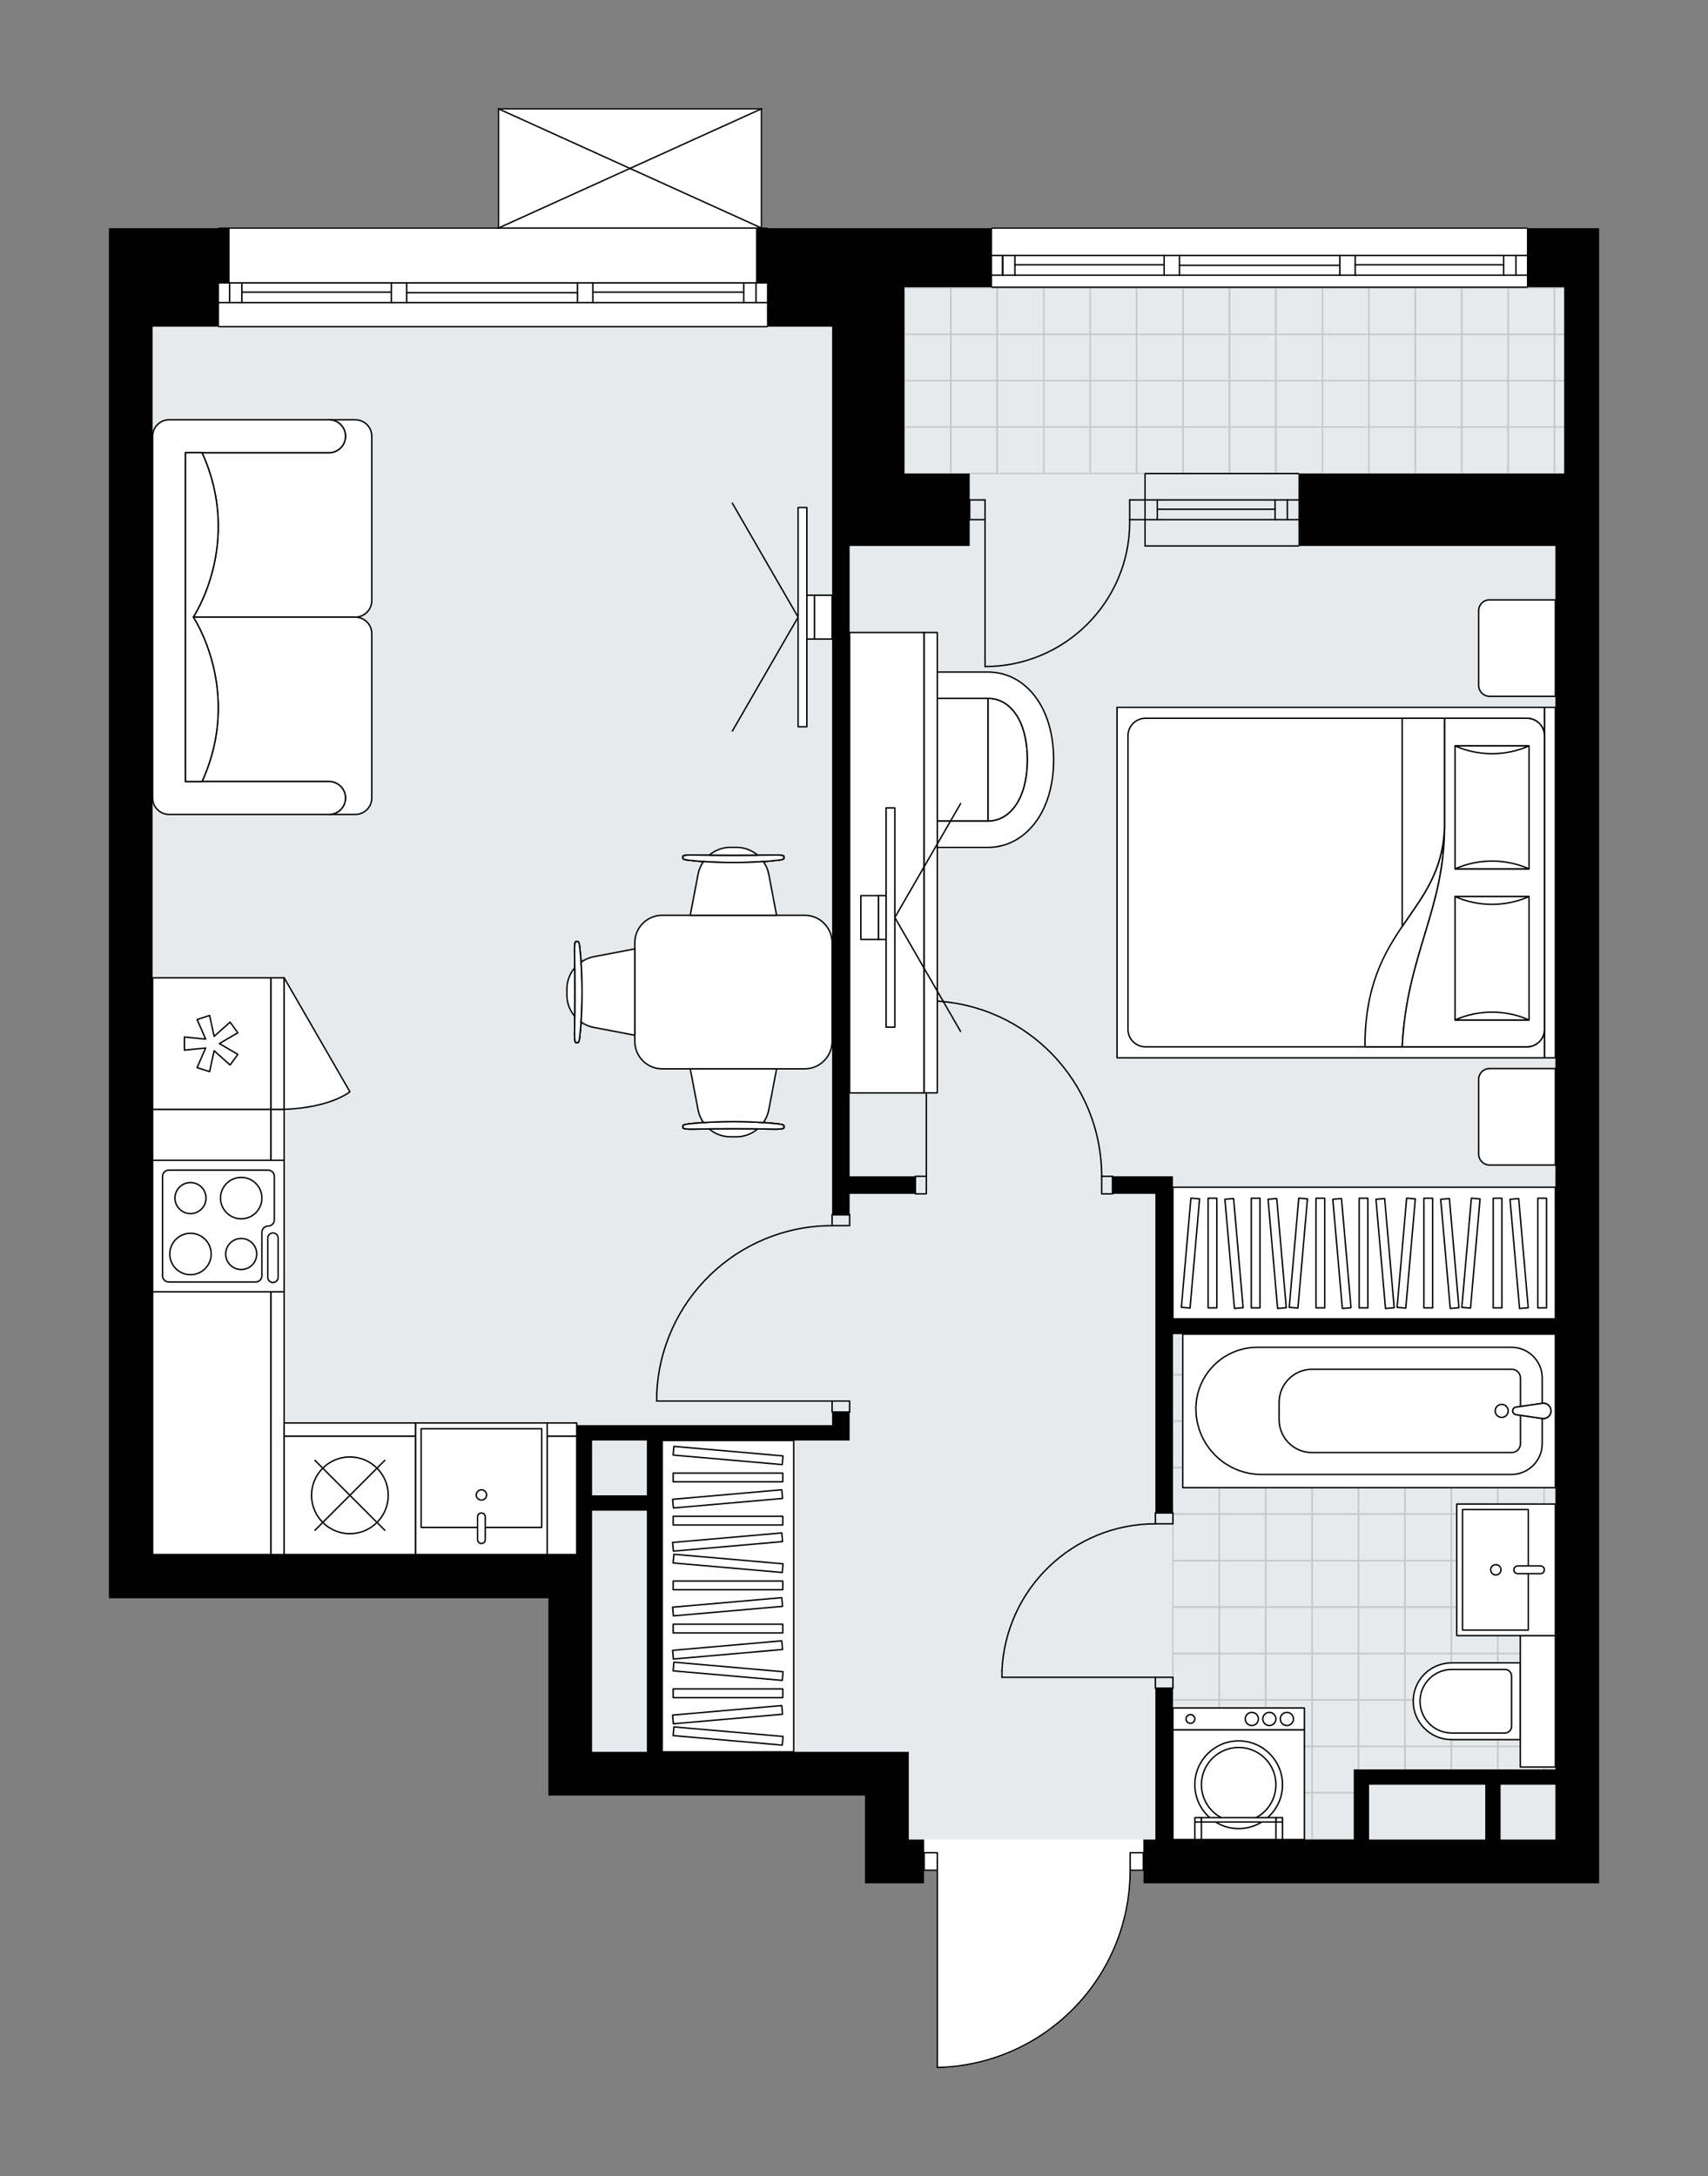 <svg xmlns="http://www.w3.org/2000/svg" height="2000px" id="Layer_1" style="enable-background:new 0 0 1570.11 2000;" version="1.1" viewBox="0 0 1570.11 2000" width="1570.11px" x="0px" y="0px" xml:space="preserve">
<rect x="0" y="0" width="1570.11" height="2000" fill="#808080" stroke="none"/>
<style type="text/css">
	.st0{fill:#FFFFFF;}
	.st1{fill:#E7EAEC;}
	.st2{fill:none;stroke:#C8C8C8;stroke-width:1.3;stroke-linecap:round;stroke-linejoin:round;stroke-miterlimit:10;}
	.st3{fill:none;stroke:#000000;stroke-width:1.3;stroke-linecap:round;stroke-linejoin:round;stroke-miterlimit:10;}
	.st4{fill:#FFFFFF;stroke:#000000;stroke-width:1.3;stroke-linecap:round;stroke-linejoin:round;stroke-miterlimit:10;}
	.st5{fill:none;stroke:#000000;stroke-width:1.3;stroke-linecap:round;stroke-linejoin:round;}
	.st6{fill:none;stroke:#000000;stroke-width:1.3;stroke-linecap:round;stroke-linejoin:round;stroke-dasharray:10.076,10.076;}
	.st7{font-family: 'Arial-BoldMT','Arial'; font-weight:bold;}
	.st8{font-size:105.605px;}
	.st9{font-size:89.358px;}
	.st10{font-family: 'ArialMT','Arial';}
	.st11{font-size:40px;}
</style>
<path class="st0" d="M1470.11,209.57v54.4v171.26v66.49  V1730.8h-40.3h-378.8v-11.44h0h-11.45c-0.17,47.61-18.57,92.54-51.87,126.6c-33.46,34.21-78.23,53.63-126.06,54.7c0,0-0.01,0-0.01,0  c-0.09,0-0.17-0.02-0.25-0.05c-0.03-0.01-0.06-0.04-0.09-0.06c-0.04-0.02-0.08-0.04-0.11-0.08c-0.03-0.03-0.05-0.07-0.07-0.11  c-0.02-0.03-0.05-0.06-0.06-0.1c-0.02-0.04-0.02-0.1-0.03-0.15c-0.01-0.03-0.02-0.06-0.02-0.1c0,0,0,0,0-0.01c0,0,0-0.01,0-0.01  v-180.64h-11.44v11.44h-54.4v-40.3v-40.3H544.28h-40.3v-181.34H140.3H100V300.24v-90.67h100.67c0,0,0,0,0,0  c0-0.36,0.29-0.65,0.65-0.65h256.25V100c0,0,0-0.01,0-0.01c0-0.04,0.01-0.07,0.02-0.11c0.01-0.05,0.01-0.1,0.03-0.15c0,0,0,0,0-0.01  c0.01-0.02,0.03-0.04,0.04-0.06c0.03-0.05,0.06-0.1,0.1-0.14c0.03-0.03,0.07-0.04,0.1-0.07c0.04-0.02,0.07-0.05,0.11-0.07  c0.05-0.02,0.1-0.02,0.16-0.03c0.03,0,0.05-0.02,0.08-0.02h0.02c0,0,0,0,0,0h241.75c0,0,0,0,0,0H700c0.03,0,0.05,0.01,0.08,0.02  c0.05,0.01,0.11,0.01,0.16,0.03c0.04,0.02,0.07,0.04,0.11,0.07c0.03,0.02,0.07,0.04,0.1,0.07c0.04,0.04,0.07,0.09,0.1,0.14  c0.01,0.02,0.03,0.04,0.04,0.06c0,0,0,0,0,0.01c0.02,0.04,0.02,0.1,0.03,0.15c0.01,0.04,0.02,0.07,0.02,0.11c0,0,0,0.01,0,0.01  v108.92h4.39c0.36,0,0.65,0.29,0.65,0.65c0,0,0,0,0,0H831.4h79.94c0,0,0,0,0,0c0-0.36,0.29-0.65,0.65-0.65h491.63  c0.36,0,0.65,0.29,0.65,0.65c0,0,0,0,0,0H1470.11z" id="background" />
<g id="floor">
	<polygon class="st1" points="1429.81,435.1 1429.81,944.72 1429.81,1427.45 1429.81,1690.36 835.43,1690.36 835.43,1609.77    544.28,1609.77 544.28,1427.45 140.3,1427.45 140.3,300.1 831.4,300.1 831.4,263.83 1437.87,263.83 1437.87,435.1  " />
	<g>
		
			<rect class="st2" height="26.74" transform="matrix(-4.399314e-05 1 -1 -4.399314e-05 3016.359 150.813)" width="42.65" x="1411.45" y="1570.15" />
		
			<rect class="st2" height="26.74" transform="matrix(-4.419466e-05 1 -1 -4.419466e-05 3052.746 187.205)" width="30.13" x="1417.71" y="1606.54" />
		
			<rect class="st2" height="42.65" transform="matrix(-4.428180e-05 1 -1 -4.428180e-05 2853.709 313.442)" width="42.65" x="1248.82" y="1562.19" />
		
			<rect class="st2" height="42.65" transform="matrix(-4.469470e-05 1 -1 -4.469470e-05 2890.099 349.837)" width="30.13" x="1255.07" y="1598.58" />
		
			<rect class="st2" height="42.65" transform="matrix(-4.428180e-05 1 -1 -4.428180e-05 2896.361 270.796)" width="42.65" x="1291.46" y="1562.19" />
		
			<rect class="st2" height="42.65" transform="matrix(-4.469469e-05 1 -1 -4.469469e-05 2932.751 307.191)" width="30.13" x="1297.72" y="1598.58" />
		
			<rect class="st2" height="42.65" transform="matrix(-4.428179e-05 1 -1 -4.428179e-05 2939.012 228.15)" width="42.65" x="1334.11" y="1562.19" />
		
			<rect class="st2" height="42.65" transform="matrix(-4.469470e-05 1 -1 -4.469470e-05 2975.402 264.545)" width="30.13" x="1340.37" y="1598.58" />
		
			<rect class="st2" height="42.65" transform="matrix(-4.428180e-05 1 -1 -4.428180e-05 2981.664 185.504)" width="42.65" x="1376.76" y="1562.19" />
		
			<rect class="st2" height="42.65" transform="matrix(-4.460327e-05 1 -1 -4.460327e-05 3018.052 221.896)" width="30.13" x="1383.02" y="1598.58" />
		
			<rect class="st2" height="42.65" transform="matrix(-4.428179e-05 1 -1 -4.428179e-05 2683.102 484.028)" width="42.65" x="1078.22" y="1562.18" />
		
			<rect class="st2" height="42.65" transform="matrix(-4.428180e-05 1 -1 -4.428180e-05 2725.749 526.68)" width="42.65" x="1078.22" y="1604.83" />
		
			<rect class="st2" height="42.65" transform="matrix(-4.428179e-05 1 -1 -4.428179e-05 2725.754 441.382)" width="42.65" x="1120.87" y="1562.18" />
		
			<rect class="st2" height="42.65" transform="matrix(-4.428179e-05 1 -1 -4.428179e-05 2768.4 484.034)" width="42.65" x="1120.87" y="1604.83" />
		
			<rect class="st2" height="42.65" transform="matrix(-4.428179e-05 1 -1 -4.428179e-05 2768.406 398.736)" width="42.65" x="1163.52" y="1562.19" />
		
			<rect class="st2" height="42.65" transform="matrix(-4.428180e-05 1 -1 -4.428180e-05 2811.052 441.388)" width="42.65" x="1163.52" y="1604.83" />
		
			<rect class="st2" height="42.65" transform="matrix(4.428180e-05 -1 1 4.428180e-05 -569.441 2768.406)" width="42.92" x="1078.09" y="1647.61" />
		
			<rect class="st2" height="42.65" transform="matrix(4.428180e-05 -1 1 4.428180e-05 -526.796 2811.056)" width="42.92" x="1120.73" y="1647.61" />
		
			<rect class="st2" height="42.65" transform="matrix(4.428179e-05 -1 1 4.428179e-05 -484.152 2853.706)" width="42.92" x="1163.38" y="1647.62" />
		
			<rect class="st2" height="42.65" transform="matrix(-4.428179e-05 1 -1 -4.428179e-05 2811.058 356.089)" width="42.65" x="1206.17" y="1562.19" />
		
			<rect class="st2" height="42.65" transform="matrix(-4.428180e-05 1 -1 -4.428180e-05 2853.704 398.741)" width="42.65" x="1206.17" y="1604.84" />
		
			<rect class="st2" height="42.65" transform="matrix(4.428180e-05 -1 1 4.428180e-05 -441.507 2896.356)" width="42.92" x="1206.03" y="1647.62" />
		
			<rect class="st2" height="26.74" transform="matrix(-4.399314e-05 1 -1 -4.399314e-05 2760.214 -105.364)" width="42.65" x="1411.46" y="1314" />
		
			<rect class="st2" height="26.74" transform="matrix(-4.399314e-05 1 -1 -4.399314e-05 2802.861 -62.712)" width="42.65" x="1411.46" y="1356.64" />
		
			<rect class="st2" height="42.65" transform="matrix(-4.428180e-05 1 -1 -4.428180e-05 2597.564 57.265)" width="42.65" x="1248.83" y="1306.03" />
		
			<rect class="st2" height="42.65" transform="matrix(-4.428180e-05 1 -1 -4.428180e-05 2640.21 99.917)" width="42.65" x="1248.83" y="1348.68" />
		
			<rect class="st2" height="42.65" transform="matrix(-4.428180e-05 1 -1 -4.428180e-05 2640.216 14.619)" width="42.65" x="1291.47" y="1306.03" />
		
			<rect class="st2" height="42.65" transform="matrix(-4.428180e-05 1 -1 -4.428180e-05 2682.862 57.27)" width="42.65" x="1291.47" y="1348.68" />
		
			<rect class="st2" height="42.65" transform="matrix(-4.428179e-05 1 -1 -4.428179e-05 2682.868 -28.027)" width="42.65" x="1334.12" y="1306.04" />
		
			<rect class="st2" height="42.65" transform="matrix(-4.428180e-05 1 -1 -4.428180e-05 2725.514 14.624)" width="42.65" x="1334.12" y="1348.68" />
		
			<rect class="st2" height="42.65" transform="matrix(-4.428180e-05 1 -1 -4.428180e-05 2725.52 -70.674)" width="42.65" x="1376.77" y="1306.04" />
		
			<rect class="st2" height="42.65" transform="matrix(-4.428180e-05 1 -1 -4.428180e-05 2768.166 -28.022)" width="42.65" x="1376.77" y="1348.69" />
		
			<rect class="st2" height="26.74" transform="matrix(-4.399314e-05 1 -1 -4.399314e-05 2888.42 22.859)" width="42.65" x="1411.46" y="1442.21" />
		
			<rect class="st2" height="26.74" transform="matrix(-4.399314e-05 1 -1 -4.399314e-05 2931.067 65.51)" width="42.65" x="1411.46" y="1484.86" />
		
			<rect class="st2" height="26.74" transform="matrix(-4.399314e-05 1 -1 -4.399314e-05 2973.713 108.162)" width="42.65" x="1411.45" y="1527.5" />
		
			<rect class="st2" height="26.74" transform="matrix(4.399314e-05 -1 1 4.399314e-05 19.926 2845.515)" width="42.92" x="1411.33" y="1399.43" />
		
			<rect class="st2" height="42.65" transform="matrix(-4.428180e-05 1 -1 -4.428180e-05 2725.77 185.488)" width="42.65" x="1248.82" y="1434.24" />
		
			<rect class="st2" height="42.65" transform="matrix(-4.428179e-05 1 -1 -4.428179e-05 2768.416 228.14)" width="42.65" x="1248.82" y="1476.89" />
		
			<rect class="st2" height="42.65" transform="matrix(-4.428180e-05 1 -1 -4.428180e-05 2811.063 270.792)" width="42.65" x="1248.82" y="1519.54" />
		
			<rect class="st2" height="42.65" transform="matrix(-4.428180e-05 1 -1 -4.428180e-05 2768.422 142.842)" width="42.65" x="1291.47" y="1434.25" />
		
			<rect class="st2" height="42.65" transform="matrix(-4.428180e-05 1 -1 -4.428180e-05 2811.068 185.494)" width="42.65" x="1291.47" y="1476.89" />
		
			<rect class="st2" height="42.65" transform="matrix(-4.428180e-05 1 -1 -4.428180e-05 2853.715 228.145)" width="42.65" x="1291.47" y="1519.54" />
		
			<rect class="st2" height="42.65" transform="matrix(-4.428180e-05 1 -1 -4.428180e-05 2811.074 100.195)" width="42.65" x="1334.12" y="1434.25" />
		
			<rect class="st2" height="42.65" transform="matrix(-4.428180e-05 1 -1 -4.428180e-05 2853.72 142.847)" width="42.65" x="1334.12" y="1476.9" />
		
			<rect class="st2" height="42.65" transform="matrix(-4.428180e-05 1 -1 -4.428180e-05 2896.367 185.499)" width="42.65" x="1334.11" y="1519.54" />
		
			<rect class="st2" height="42.65" transform="matrix(-4.428180e-05 1 -1 -4.428180e-05 2853.726 57.549)" width="42.65" x="1376.77" y="1434.25" />
		
			<rect class="st2" height="42.65" transform="matrix(-4.428180e-05 1 -1 -4.428180e-05 2896.372 100.201)" width="42.65" x="1376.76" y="1476.9" />
		
			<rect class="st2" height="42.65" transform="matrix(-4.428179e-05 1 -1 -4.428179e-05 2939.018 142.853)" width="42.65" x="1376.76" y="1519.55" />
		
			<rect class="st2" height="42.65" transform="matrix(4.428180e-05 -1 1 4.428180e-05 -142.696 2682.872)" width="42.92" x="1248.69" y="1391.46" />
		
			<rect class="st2" height="42.65" transform="matrix(4.428179e-05 -1 1 4.428179e-05 -100.052 2725.521)" width="42.92" x="1291.34" y="1391.46" />
		
			<rect class="st2" height="42.65" transform="matrix(4.428179e-05 -1 1 4.428179e-05 -57.407 2768.172)" width="42.92" x="1333.99" y="1391.47" />
		
			<rect class="st2" height="42.65" transform="matrix(4.428179e-05 -1 1 4.428179e-05 -14.763 2810.822)" width="42.92" x="1376.63" y="1391.47" />
		
			<rect class="st2" height="42.65" transform="matrix(-4.428179e-05 1 -1 -4.428179e-05 2426.958 227.851)" width="42.65" x="1078.23" y="1306.03" />
		
			<rect class="st2" height="42.65" transform="matrix(-4.428180e-05 1 -1 -4.428180e-05 2469.604 270.503)" width="42.65" x="1078.23" y="1348.67" />
		
			<rect class="st2" height="42.65" transform="matrix(-4.428179e-05 1 -1 -4.428179e-05 2469.61 185.205)" width="42.65" x="1120.88" y="1306.03" />
		
			<rect class="st2" height="42.65" transform="matrix(-4.428180e-05 1 -1 -4.428180e-05 2512.256 227.857)" width="42.65" x="1120.88" y="1348.68" />
		
			<rect class="st2" height="42.65" transform="matrix(-4.428180e-05 1 -1 -4.428180e-05 2512.262 142.559)" width="42.65" x="1163.53" y="1306.03" />
		
			<rect class="st2" height="42.65" transform="matrix(-4.428179e-05 1 -1 -4.428179e-05 2554.908 185.21)" width="42.65" x="1163.53" y="1348.68" />
		
			<rect class="st2" height="42.65" transform="matrix(-4.428179e-05 1 -1 -4.428179e-05 2555.164 356.074)" width="42.65" x="1078.23" y="1434.24" />
		
			<rect class="st2" height="42.65" transform="matrix(-4.428180e-05 1 -1 -4.428180e-05 2597.81 398.726)" width="42.65" x="1078.23" y="1476.89" />
		
			<rect class="st2" height="42.65" transform="matrix(-4.428179e-05 1 -1 -4.428179e-05 2640.456 441.378)" width="42.65" x="1078.22" y="1519.53" />
		
			<rect class="st2" height="42.65" transform="matrix(-4.428180e-05 1 -1 -4.428180e-05 2597.816 313.428)" width="42.65" x="1120.88" y="1434.24" />
		
			<rect class="st2" height="42.65" transform="matrix(-4.428180e-05 1 -1 -4.428180e-05 2640.462 356.08)" width="42.65" x="1120.87" y="1476.89" />
		
			<rect class="st2" height="42.65" transform="matrix(-4.428180e-05 1 -1 -4.428180e-05 2683.108 398.732)" width="42.65" x="1120.87" y="1519.54" />
		
			<rect class="st2" height="42.65" transform="matrix(-4.428179e-05 1 -1 -4.428179e-05 2640.468 270.782)" width="42.65" x="1163.52" y="1434.24" />
		
			<rect class="st2" height="42.65" transform="matrix(-4.428180e-05 1 -1 -4.428180e-05 2683.114 313.433)" width="42.65" x="1163.52" y="1476.89" />
		
			<rect class="st2" height="42.65" transform="matrix(-4.428180e-05 1 -1 -4.428180e-05 2725.76 356.085)" width="42.65" x="1163.52" y="1519.54" />
		
			<rect class="st2" height="42.65" transform="matrix(4.428179e-05 -1 1 4.428179e-05 -313.275 2512.273)" width="42.92" x="1078.1" y="1391.46" />
		
			<rect class="st2" height="42.65" transform="matrix(4.428179e-05 -1 1 4.428179e-05 -270.63 2554.923)" width="42.92" x="1120.74" y="1391.46" />
		
			<rect class="st2" height="42.65" transform="matrix(4.428180e-05 -1 1 4.428180e-05 -227.986 2597.573)" width="42.92" x="1163.39" y="1391.46" />
		
			<rect class="st2" height="42.65" transform="matrix(-4.428179e-05 1 -1 -4.428179e-05 2554.913 99.912)" width="42.65" x="1206.18" y="1306.03" />
		
			<rect class="st2" height="42.65" transform="matrix(-4.428180e-05 1 -1 -4.428180e-05 2597.56 142.564)" width="42.65" x="1206.18" y="1348.68" />
		
			<rect class="st2" height="42.65" transform="matrix(-4.428179e-05 1 -1 -4.428179e-05 2683.119 228.135)" width="42.65" x="1206.17" y="1434.24" />
		
			<rect class="st2" height="42.65" transform="matrix(-4.428180e-05 1 -1 -4.428180e-05 2725.766 270.787)" width="42.65" x="1206.17" y="1476.89" />
		
			<rect class="st2" height="42.65" transform="matrix(-4.428180e-05 1 -1 -4.428180e-05 2768.412 313.439)" width="42.65" x="1206.17" y="1519.54" />
		
			<rect class="st2" height="42.65" transform="matrix(4.428180e-05 -1 1 4.428180e-05 -185.341 2640.223)" width="42.92" x="1206.04" y="1391.46" />
		
			<rect class="st2" height="26.74" transform="matrix(-4.399314e-05 1 -1 -4.399314e-05 2674.922 -190.667)" width="42.65" x="1411.47" y="1228.7" />
		
			<rect class="st2" height="26.74" transform="matrix(-4.399314e-05 1 -1 -4.399314e-05 2717.568 -148.015)" width="42.65" x="1411.46" y="1271.35" />
		
			<rect class="st2" height="42.65" transform="matrix(-4.428179e-05 1 -1 -4.428179e-05 2512.272 -28.038)" width="42.65" x="1248.83" y="1220.74" />
		
			<rect class="st2" height="42.65" transform="matrix(-4.428180e-05 1 -1 -4.428180e-05 2554.918 14.614)" width="42.65" x="1248.83" y="1263.39" />
		
			<rect class="st2" height="42.65" transform="matrix(-4.428180e-05 1 -1 -4.428180e-05 2554.924 -70.684)" width="42.65" x="1291.48" y="1220.74" />
		
			<rect class="st2" height="42.65" transform="matrix(-4.428180e-05 1 -1 -4.428180e-05 2597.57 -28.032)" width="42.65" x="1291.48" y="1263.39" />
		
			<rect class="st2" height="42.65" transform="matrix(-4.428180e-05 1 -1 -4.428180e-05 2597.576 -113.33)" width="42.65" x="1334.13" y="1220.74" />
		
			<rect class="st2" height="42.65" transform="matrix(-4.428180e-05 1 -1 -4.428180e-05 2640.222 -70.678)" width="42.65" x="1334.12" y="1263.39" />
		
			<rect class="st2" height="42.65" transform="matrix(-4.428180e-05 1 -1 -4.428180e-05 2640.227 -155.976)" width="42.65" x="1376.77" y="1220.74" />
		
			<rect class="st2" height="42.65" transform="matrix(-4.428180e-05 1 -1 -4.428180e-05 2682.874 -113.324)" width="42.65" x="1376.77" y="1263.39" />
		
			<rect class="st2" height="42.65" transform="matrix(-4.428180e-05 1 -1 -4.428180e-05 2341.666 142.548)" width="42.65" x="1078.24" y="1220.73" />
		
			<rect class="st2" height="42.65" transform="matrix(-4.428179e-05 1 -1 -4.428179e-05 2384.312 185.2)" width="42.65" x="1078.24" y="1263.38" />
		
			<rect class="st2" height="42.65" transform="matrix(-4.428180e-05 1 -1 -4.428180e-05 2384.317 99.902)" width="42.65" x="1120.89" y="1220.73" />
		
			<rect class="st2" height="42.65" transform="matrix(-4.428180e-05 1 -1 -4.428180e-05 2426.964 142.554)" width="42.65" x="1120.88" y="1263.38" />
		
			<rect class="st2" height="42.65" transform="matrix(-4.428180e-05 1 -1 -4.428180e-05 2426.969 57.256)" width="42.65" x="1163.53" y="1220.73" />
		
			<rect class="st2" height="42.65" transform="matrix(-4.428180e-05 1 -1 -4.428180e-05 2469.615 99.908)" width="42.65" x="1163.53" y="1263.38" />
		
			<rect class="st2" height="42.65" transform="matrix(-4.428180e-05 1 -1 -4.428180e-05 2469.621 14.61)" width="42.65" x="1206.18" y="1220.74" />
		
			<rect class="st2" height="42.65" transform="matrix(-4.428180e-05 1 -1 -4.428180e-05 2512.267 57.261)" width="42.65" x="1206.18" y="1263.38" />
	</g>
	<g>
		<rect class="st2" height="42.65" width="42.65" x="1343.71" y="392.49" />
		<rect class="st2" height="42.65" width="42.65" x="1386.36" y="392.49" />
		<rect class="st2" height="42.65" width="42.65" x="1343.71" y="349.84" />
		<rect class="st2" height="42.65" width="42.65" x="1386.36" y="349.85" />
		<rect class="st2" height="42.65" width="42.65" x="1343.71" y="307.2" />
		<rect class="st2" height="42.65" width="42.65" x="1386.36" y="307.2" />
		<rect class="st2" height="42.65" width="42.65" x="1343.71" y="264.55" />
		<rect class="st2" height="42.65" width="42.65" x="1386.36" y="264.55" />
		<rect class="st2" height="42.65" width="20.96" x="1429" y="392.49" />
		<rect class="st2" height="42.65" width="20.96" x="1429" y="349.85" />
		<rect class="st2" height="42.65" width="20.96" x="1429" y="307.2" />
		<rect class="st2" height="42.65" width="20.96" x="1429.01" y="264.55" />
		<rect class="st2" height="42.65" width="42.65" x="1087.55" y="392.48" />
		<rect class="st2" height="42.65" width="42.65" x="1130.2" y="392.48" />
		<rect class="st2" height="42.65" width="42.65" x="1087.56" y="349.83" />
		<rect class="st2" height="42.65" width="42.65" x="1130.2" y="349.84" />
		<rect class="st2" height="42.65" width="42.65" x="1087.56" y="307.19" />
		<rect class="st2" height="42.65" width="42.65" x="1130.21" y="307.19" />
		<rect class="st2" height="42.65" width="42.65" x="1215.77" y="392.49" />
		<rect class="st2" height="42.65" width="42.65" x="1258.41" y="392.49" />
		<rect class="st2" height="42.65" width="42.65" x="1301.06" y="392.49" />
		<rect class="st2" height="42.65" width="42.65" x="1215.77" y="349.84" />
		<rect class="st2" height="42.65" width="42.65" x="1258.42" y="349.84" />
		<rect class="st2" height="42.65" width="42.65" x="1301.06" y="349.84" />
		<rect class="st2" height="42.65" width="42.65" x="1215.77" y="307.19" />
		<rect class="st2" height="42.65" width="42.65" x="1258.42" y="307.19" />
		<rect class="st2" height="42.65" width="42.65" x="1301.07" y="307.2" />
		
			<rect class="st2" height="42.65" transform="matrix(-1 -4.505546e-05 4.505546e-05 -1 2388.597 827.673)" width="42.92" x="1172.85" y="392.49" />
		
			<rect class="st2" height="42.65" transform="matrix(-1 -4.505546e-05 4.505546e-05 -1 2388.603 742.377)" width="42.92" x="1172.85" y="349.84" />
		
			<rect class="st2" height="42.65" transform="matrix(-1 -4.505546e-05 4.505546e-05 -1 2388.609 657.081)" width="42.92" x="1172.85" y="307.19" />
		<rect class="st2" height="42.65" width="42.65" x="1087.56" y="264.54" />
		<rect class="st2" height="42.65" width="42.65" x="1130.21" y="264.54" />
		<rect class="st2" height="42.65" width="42.65" x="1215.77" y="264.54" />
		<rect class="st2" height="42.65" width="42.65" x="1258.42" y="264.55" />
		<rect class="st2" height="42.65" width="42.65" x="1301.07" y="264.55" />
		
			<rect class="st2" height="42.65" transform="matrix(-1 -4.505546e-05 4.505546e-05 -1 2388.614 571.784)" width="42.92" x="1172.86" y="264.54" />
		<rect class="st2" height="42.65" width="42.65" x="831.4" y="392.47" />
		<rect class="st2" height="42.65" width="42.65" x="874.05" y="392.47" />
		<rect class="st2" height="42.65" width="42.65" x="831.4" y="349.82" />
		<rect class="st2" height="42.65" width="42.65" x="874.05" y="349.82" />
		<rect class="st2" height="42.65" width="42.65" x="831.4" y="307.17" />
		<rect class="st2" height="42.65" width="42.65" x="874.05" y="307.18" />
		<rect class="st2" height="42.65" width="42.65" x="959.61" y="392.48" />
		<rect class="st2" height="42.65" width="42.65" x="1002.26" y="392.48" />
		<rect class="st2" height="42.65" width="42.65" x="1044.91" y="392.48" />
		<rect class="st2" height="42.65" width="42.65" x="959.61" y="349.83" />
		<rect class="st2" height="42.65" width="42.65" x="1002.26" y="349.83" />
		<rect class="st2" height="42.65" width="42.65" x="1044.91" y="349.83" />
		<rect class="st2" height="42.65" width="42.65" x="959.61" y="307.18" />
		<rect class="st2" height="42.65" width="42.65" x="1002.26" y="307.18" />
		<rect class="st2" height="42.65" width="42.65" x="1044.91" y="307.18" />
		
			<rect class="st2" height="42.65" transform="matrix(-1 -4.505546e-05 4.505546e-05 -1 1876.287 827.64)" width="42.92" x="916.7" y="392.47" />
		
			<rect class="st2" height="42.65" transform="matrix(-1 -4.505546e-05 4.505546e-05 -1 1876.293 742.343)" width="42.92" x="916.7" y="349.83" />
		
			<rect class="st2" height="42.65" transform="matrix(-1 -4.505546e-05 4.505546e-05 -1 1876.298 657.047)" width="42.92" x="916.7" y="307.18" />
		<rect class="st2" height="42.65" width="42.65" x="831.4" y="264.53" />
		<rect class="st2" height="42.65" width="42.65" x="874.05" y="264.53" />
		<rect class="st2" height="42.65" width="42.65" x="959.62" y="264.53" />
		<rect class="st2" height="42.65" width="42.65" x="1002.26" y="264.53" />
		<rect class="st2" height="42.65" width="42.65" x="1044.91" y="264.54" />
		
			<rect class="st2" height="42.65" transform="matrix(-1 -4.505546e-05 4.505546e-05 -1 1876.304 571.751)" width="42.92" x="916.7" y="264.53" />
	</g>
	<g id="LWPOLYLINE_00000153690723178400178410000004378299272013675173_">
		<rect class="st3" height="10.07" width="16.12" x="1062.1" y="1541.4" />
	</g>
	<g id="LWPOLYLINE_00000061469438458404622760000017764409698985854397_">
		<rect class="st3" height="10.07" width="16.12" x="1062.1" y="1390.28" />
	</g>
	<g id="LINE_00000144338203910124676430000017040794117797715618_">
		<line class="st3" x1="1062.1" x2="1078.22" y1="1551.47" y2="1551.47" />
	</g>
	<g id="LINE_00000127728923401782460680000000968397061851934615_">
		<line class="st3" x1="1062.1" x2="1078.22" y1="1390.28" y2="1390.28" />
	</g>
	<g id="LINE_00000039847033011451019410000004060658665457739694_">
		<line class="st3" x1="1062.1" x2="921.06" y1="1541.4" y2="1541.4" />
	</g>
	<g id="ARC_00000176745834205437686740000007267389282902284710_">
		<path class="st3" d="M921.06,1535.35c3.36-75.47,65.49-134.95,141.04-135" />
	</g>
	<g id="LINE_00000178889439474271008830000008699095087160317609_">
		<line class="st3" x1="921.06" x2="921.06" y1="1541.4" y2="1535.35" />
	</g>
	<g id="LWPOLYLINE_00000156575557315210840190000001430520018301469850_">
		<rect class="st3" height="10.07" width="16.12" x="764.91" y="1287.52" />
	</g>
	<g id="LWPOLYLINE_00000008859751457228913400000006745682457544508043_">
		<rect class="st3" height="10.07" width="16.12" x="764.91" y="1116.26" />
	</g>
	<g id="LINE_00000103982322577477948480000017637604555509936808_">
		<line class="st3" x1="764.91" x2="781.03" y1="1297.6" y2="1297.6" />
	</g>
	<g id="LINE_00000015350772841674769710000009779643673594776978_">
		<line class="st3" x1="764.91" x2="781.03" y1="1116.26" y2="1116.26" />
	</g>
	<g id="LINE_00000054251340060090184570000018422985373738371459_">
		<line class="st3" x1="764.91" x2="603.72" y1="1287.52" y2="1287.52" />
	</g>
	<g id="LINE_00000041999876620954601030000016940361641065762217_">
		<line class="st3" x1="603.72" x2="603.72" y1="1281.48" y2="1287.52" />
	</g>
	<g id="ARC_00000049187794070113015340000006268812917377214359_">
		<path class="st3" d="M603.72,1281.48c3.35-86.61,74.52-155.1,161.19-155.15" />
	</g>
	<g id="LWPOLYLINE_00000057113260626908144740000003558656985017377421_">
		<rect class="st3" height="16.12" width="10.07" x="841.47" y="1081" />
	</g>
	<g id="LWPOLYLINE_00000125566408337410183560000005036805559920236454_">
		<rect class="st3" height="16.12" width="10.07" x="1012.74" y="1081" />
	</g>
	<g id="LINE_00000173845605628996725840000009338489873440763070_">
		<line class="st3" x1="841.47" x2="841.47" y1="1081" y2="1097.12" />
	</g>
	<g id="LINE_00000059988271752696092940000018152427478866849433_">
		<line class="st3" x1="1022.81" x2="1022.81" y1="1081" y2="1097.12" />
	</g>
	<g id="LINE_00000087410556419183607500000011552795349709061043_">
		<line class="st3" x1="851.55" x2="851.55" y1="1081" y2="919.81" />
	</g>
	<g id="LINE_00000139284645844585978280000005712453994199393711_">
		<line class="st3" x1="857.59" x2="851.55" y1="919.81" y2="919.81" />
	</g>
	<g id="ARC_00000061461237767599184940000013678074930852737408_">
		<path class="st3" d="M857.59,919.81c86.61,3.35,155.1,74.52,155.14,161.19" />
	</g>
	<g id="ARC_00000032628696938124621830000009265944818538721675_">
		<path class="st3" d="M861.62,1900c98.56-2.19,177.31-82.71,177.31-181.29" />
	</g>
	<g id="LINE_00000098211245528591075940000003307956527288404156_">
		<line class="st3" x1="857.59" x2="849.53" y1="1702.59" y2="1702.59" />
	</g>
	<g id="LINE_00000072245422678328500530000001403912508225452964_">
		<line class="st3" x1="861.62" x2="861.62" y1="1718.71" y2="1900" />
	</g>
	<g id="LWPOLYLINE_00000036241223322280307700000012656612758012812710_">
		<rect class="st3" height="16.12" width="12.09" x="1038.93" y="1702.59" />
	</g>
	<g id="LWPOLYLINE_00000150815002869345389400000010212557400408367257_">
		<rect class="st3" height="16.12" width="12.09" x="849.53" y="1702.59" />
	</g>
	<g id="ARC_00000130605051321961077720000004903834634305694338_">
		<path class="st3" d="M1038.5,477.55c0.01,0.66,0.01,1.32,0.01,1.98c0.01,73.46-59.54,133.01-133,133.02" />
	</g>
	<g id="LINE_00000151537757318648088780000007676417054607591316_">
		<line class="st3" x1="905.51" x2="905.51" y1="477.55" y2="612.54" />
	</g>
	<g id="LINE_00000040565229097039255300000000186547926882334848_">
		<line class="st3" x1="1052.6" x2="1038.5" y1="477.55" y2="477.55" />
	</g>
	<g id="LINE_00000012457640363064220620000017938799293129913244_">
		<line class="st3" x1="1038.5" x2="1038.5" y1="477.55" y2="459.41" />
	</g>
	<g id="LINE_00000138540756279086641900000018286299602445203127_">
		<line class="st3" x1="1038.5" x2="1052.6" y1="459.41" y2="459.41" />
	</g>
	<g id="LINE_00000001632863893897608560000006303643712870005388_">
		<line class="st3" x1="891.41" x2="905.51" y1="459.41" y2="459.41" />
	</g>
	<g id="LINE_00000059294058201419488960000008350545126434574763_">
		<line class="st3" x1="905.51" x2="905.51" y1="459.41" y2="477.55" />
	</g>
	<g id="LINE_00000003827495258634772980000009733460740310956214_">
		<line class="st3" x1="905.51" x2="891.41" y1="477.55" y2="477.55" />
	</g>
	<g id="LINE_00000161609737809157755810000005966738212506007997_">
		<line class="st3" x1="891.41" x2="891.41" y1="459.41" y2="477.55" />
	</g>
	<g id="LINE_00000090981101581197366470000009321102565124140678_">
		<line class="st3" x1="1052.6" x2="1193.64" y1="477.55" y2="477.55" />
	</g>
	<g id="LINE_00000179616519304963878380000018150441635547683227_">
		<line class="st3" x1="1052.6" x2="1193.64" y1="459.41" y2="459.41" />
	</g>
	<g id="LINE_00000136379850127595573080000001006063613650507912_">
		<line class="st3" x1="1063.88" x2="1172.14" y1="467.98" y2="467.98" />
	</g>
	<g id="LINE_00000127761154153282373270000012819207561969622686_">
		<line class="st3" x1="1183.42" x2="1183.42" y1="477.55" y2="459.41" />
	</g>
	<g id="LINE_00000124138433903935404960000016050408438490416309_">
		<line class="st3" x1="1063.88" x2="1063.88" y1="477.55" y2="459.41" />
	</g>
	<g id="LINE_00000049905556824728175360000000366491678808013485_">
		<line class="st3" x1="1052.6" x2="1193.64" y1="501.72" y2="501.72" />
	</g>
	<g id="LINE_00000055684791194125044520000000366950705161938833_">
		<line class="st3" x1="1193.64" x2="1052.6" y1="435.23" y2="435.23" />
	</g>
	<g id="LINE_00000169524094382626862610000015062326377131329674_">
		<line class="st3" x1="1172.14" x2="1172.14" y1="477.56" y2="459.43" />
	</g>
	<g id="LINE_00000105414421332041354940000012122549642139290026_">
		<line class="st3" x1="1052.6" x2="1052.6" y1="501.72" y2="435.23" />
	</g>
	<g id="LINE_00000165230167407927788880000005105229711952919703_">
		<line class="st3" x1="201.32" x2="705.04" y1="209.57" y2="209.57" />
	</g>
	<g id="LINE_00000183232499307283535630000008370121273637866144_">
		<line class="st3" x1="211.04" x2="211.04" y1="259.94" y2="278.07" />
	</g>
	<g id="LINE_00000172407387309805368330000004988831284649111192_">
		<line class="st3" x1="694.97" x2="694.97" y1="259.94" y2="278.07" />
	</g>
	<g id="LINE_00000081616327523556004960000003173428970660329652_">
		<line class="st3" x1="359.74" x2="222.32" y1="268.5" y2="268.5" />
	</g>
	<g id="LINE_00000116219431719334438280000012662175136930841754_">
		<line class="st3" x1="683.68" x2="544.98" y1="268.5" y2="268.5" />
	</g>
	<g id="LINE_00000007397852416740135950000003812169092148190356_">
		<line class="st3" x1="683.68" x2="683.68" y1="278.07" y2="259.94" />
	</g>
	<g id="LINE_00000088852437024668601390000013485513466799589022_">
		<line class="st3" x1="211.04" x2="211.04" y1="259.94" y2="278.07" />
	</g>
	<g id="LINE_00000003106313308833499710000002390915364337003939_">
		<line class="st3" x1="222.32" x2="222.32" y1="278.07" y2="259.94" />
	</g>
	<g id="LINE_00000000912147044952378170000002583484817510233777_">
		<line class="st3" x1="373.85" x2="373.85" y1="259.94" y2="278.07" />
	</g>
	<g id="LINE_00000119077726237887525440000005790966481880697276_">
		<line class="st3" x1="373.85" x2="359.74" y1="278.07" y2="278.07" />
	</g>
	<g id="LINE_00000183949263598805936690000008232200996264517545_">
		<line class="st3" x1="359.74" x2="359.74" y1="278.07" y2="259.94" />
	</g>
	<g id="LINE_00000145058159172151056660000006887996591967707832_">
		<line class="st3" x1="359.74" x2="373.85" y1="259.94" y2="259.94" />
	</g>
	<g id="LINE_00000053524285479265523640000011505583048262833304_">
		<line class="st3" x1="705.04" x2="201.32" y1="300.24" y2="300.24" />
	</g>
	<g id="LINE_00000165937805790294934830000000438780736078360488_">
		<line class="st3" x1="544.98" x2="544.98" y1="259.94" y2="278.07" />
	</g>
	<g id="LINE_00000065056931955332058350000009419957297460544915_">
		<line class="st3" x1="544.98" x2="530.88" y1="278.07" y2="278.07" />
	</g>
	<g id="LINE_00000050650658808922451700000014672001141004694432_">
		<line class="st3" x1="530.88" x2="530.88" y1="278.07" y2="259.94" />
	</g>
	<g id="LINE_00000065076968934407674940000010944621247363777424_">
		<line class="st3" x1="530.88" x2="544.98" y1="259.94" y2="259.94" />
	</g>
	<g id="LINE_00000036945944169516606400000011782023923160340926_">
		<line class="st3" x1="530.88" x2="373.85" y1="269.01" y2="269.01" />
	</g>
	<g id="LWPOLYLINE_00000168092215775672831800000001812029578829169086_">
		<line class="st3" x1="544.98" x2="705.04" y1="259.94" y2="259.94" />
	</g>
	<g id="LWPOLYLINE_00000157301801635902111670000014906266044117850776_">
		<line class="st3" x1="530.88" x2="373.85" y1="259.94" y2="259.94" />
	</g>
	<g id="LWPOLYLINE_00000078729824055980733270000016102568534853384593_">
		<line class="st3" x1="359.74" x2="201.32" y1="259.94" y2="259.94" />
	</g>
	<g id="LWPOLYLINE_00000142136395502060302630000017428509545434677657_">
		<line class="st3" x1="544.98" x2="705.04" y1="278.07" y2="278.07" />
	</g>
	<g id="LWPOLYLINE_00000034797875351683112650000009769584476238319252_">
		<line class="st3" x1="530.88" x2="373.85" y1="278.07" y2="278.07" />
	</g>
	<g id="LWPOLYLINE_00000073715271599745198020000005654291579173197231_">
		<line class="st3" x1="359.74" x2="201.32" y1="278.07" y2="278.07" />
	</g>
	<g id="LINE_00000032620069445159741640000007832295557498097070_">
		<line class="st3" x1="911.99" x2="1403.62" y1="209.57" y2="209.57" />
	</g>
	<g id="LINE_00000130626676296671305250000001743768523102855336_">
		<line class="st3" x1="921.71" x2="921.71" y1="234.75" y2="252.89" />
	</g>
	<g id="LINE_00000123400573921072141640000016654025113394227348_">
		<line class="st3" x1="1393.55" x2="1393.55" y1="234.75" y2="252.89" />
	</g>
	<g id="LINE_00000158731720221611512390000014563268586129473706_">
		<line class="st3" x1="1070.16" x2="932.99" y1="243.32" y2="243.32" />
	</g>
	<g id="LINE_00000073711801072580514910000004066393824724832922_">
		<line class="st3" x1="1382.26" x2="1245.79" y1="243.32" y2="243.32" />
	</g>
	<g id="LINE_00000044179708908199255370000012464590760042700171_">
		<line class="st3" x1="1382.26" x2="1382.26" y1="252.89" y2="234.75" />
	</g>
	<g id="LINE_00000021812261534895336690000010566107692866991022_">
		<line class="st3" x1="921.71" x2="921.71" y1="234.75" y2="252.89" />
	</g>
	<g id="LINE_00000089565159568130984740000003782736777150554040_">
		<line class="st3" x1="932.99" x2="932.99" y1="252.89" y2="234.75" />
	</g>
	<g id="LINE_00000165227281446079313260000001296550827476690856_">
		<line class="st3" x1="1084.26" x2="1084.26" y1="234.75" y2="252.89" />
	</g>
	<g id="LINE_00000079467483527122753930000001775413598899507594_">
		<line class="st3" x1="1084.26" x2="1070.16" y1="252.89" y2="252.89" />
	</g>
	<g id="LINE_00000143604250582099129900000004729034882722106518_">
		<line class="st3" x1="1070.16" x2="1070.16" y1="252.89" y2="234.75" />
	</g>
	<g id="LINE_00000098918593335908367890000008439540308034641571_">
		<line class="st3" x1="1070.16" x2="1084.26" y1="234.75" y2="234.75" />
	</g>
	<g id="LINE_00000054228288429645955760000004893809742532712849_">
		<line class="st3" x1="1403.62" x2="911.99" y1="263.97" y2="263.97" />
	</g>
	<g id="LINE_00000104687352493343454960000000722317706285967035_">
		<line class="st3" x1="1245.79" x2="1245.79" y1="234.75" y2="252.89" />
	</g>
	<g id="LINE_00000076594063725954444730000017422518455837856165_">
		<line class="st3" x1="1245.79" x2="1231.69" y1="252.89" y2="252.89" />
	</g>
	<g id="LINE_00000143576161630312344630000002696885945087612808_">
		<line class="st3" x1="1231.69" x2="1231.69" y1="252.89" y2="234.75" />
	</g>
	<g id="LINE_00000038394031495650319670000015915971871116059805_">
		<line class="st3" x1="1231.69" x2="1245.79" y1="234.75" y2="234.75" />
	</g>
	<g id="LINE_00000112592960941394740600000007743399888009599164_">
		<line class="st3" x1="1231.69" x2="1084.26" y1="243.82" y2="243.82" />
	</g>
	<g id="LWPOLYLINE_00000044173947647616913720000010666366474790418335_">
		<line class="st3" x1="1245.79" x2="1403.62" y1="234.75" y2="234.75" />
	</g>
	<g id="LWPOLYLINE_00000149383925474673956640000013106267222382095254_">
		<line class="st3" x1="1231.69" x2="1084.26" y1="234.75" y2="234.75" />
	</g>
	<g id="LWPOLYLINE_00000090271723312805533620000007249262848543794870_">
		<line class="st3" x1="1070.16" x2="911.99" y1="234.75" y2="234.75" />
	</g>
	<g id="LWPOLYLINE_00000176723714303363823180000004456946433303933873_">
		<line class="st3" x1="1245.79" x2="1403.62" y1="252.89" y2="252.89" />
	</g>
	<g id="LWPOLYLINE_00000146487961202015252490000017643383915649874312_">
		<line class="st3" x1="1231.69" x2="1084.26" y1="252.89" y2="252.89" />
	</g>
	<g id="LWPOLYLINE_00000078015985971532037390000004734488007478317975_">
		<line class="st3" x1="1070.16" x2="911.99" y1="252.89" y2="252.89" />
	</g>
	<g id="LINE_00000014594333267594629970000004826824767273658775_">
		<line class="st3" x1="458.22" x2="700" y1="100" y2="100" />
	</g>
	<g id="LINE_00000040551787011466687080000014253243279330861245_">
		<line class="st3" x1="700" x2="700" y1="100" y2="209.57" />
	</g>
	<g id="LINE_00000052102785572736953780000016866886770568262822_">
		<line class="st3" x1="458.22" x2="458.22" y1="209.57" y2="100" />
	</g>
	<g id="LWPOLYLINE_00000021121824264214308080000011599462862642859704_">
		<line class="st3" x1="700" x2="458.22" y1="209.57" y2="100" />
	</g>
	<g id="LWPOLYLINE_00000180327306130523229170000008907364137810517406_">
		<line class="st3" x1="458.22" x2="700" y1="209.57" y2="100" />
	</g>
	<path d="M835.43,1650.2v-40.3H608.75v-221.64v-14.1v-50.37h172.27v-14.1v-12.09h-16.12v12.09H544.28h-14.1v118.88h-26.19H140.3   V300.24h61.03v-40.3h9.71v-50.37h-9.71H100v90.67v1168.62h40.3h363.68v181.34h40.3h250.85v40.3v40.3h54.4v-40.3h-14.1V1650.2z    M544.28,1323.79h50.37v50.37h-50.37V1323.79z M544.28,1609.9v-181.34v-40.3h50.37v221.64H544.28z" />
	<path d="M1403.62,263.97h34.25v171.26h-244.23v66.49h236.17v710.24h-351.59V1081h-16.12h-39.29v16.12h39.29v114.85v14.1v164.21   h16.12v-164.21h351.59v399.95h-50.37h-14.1h-106.79h-14.1v64.48h-166.23v-139.03h-16.12v139.03h-11.08v40.3h378.8h40.3V501.72   v-66.49V263.97v-54.4h-66.49V263.97z M1258.55,1690.5v-50.37h106.79v50.37H1258.55z M1429.81,1690.5h-50.37v-50.37h50.37V1690.5z" />
	<polygon points="705.04,209.57 694.97,209.57 694.97,259.94 705.04,259.94 705.04,300.24 764.91,300.24 764.91,435.23    764.91,501.72 764.91,1116.26 781.03,1116.26 781.03,1097.12 841.47,1097.12 841.47,1081 781.03,1081 781.03,501.72 891.41,501.72    891.41,435.23 831.4,435.23 831.4,300.24 831.4,263.97 911.99,263.97 911.99,209.57 831.4,209.57  " />
</g>
<g id="mebel">
	<g>
		
			<rect class="st4" height="108.8" transform="matrix(2.654438e-11 -1 1 2.654438e-11 -1029.313 1418.708)" width="409.1" x="-9.85" y="1169.61" />
		
			<rect class="st4" height="12.09" transform="matrix(2.654438e-11 -1 1 2.654438e-11 -968.867 1479.154)" width="409.1" x="50.59" y="1217.97" />
	</g>
	<g>
		
			<rect class="st4" height="108.8" transform="matrix(-1 -5.986937e-10 5.986937e-10 -1 1033.157 2748.326)" width="27.19" x="502.98" y="1319.76" />
		
			<rect class="st4" height="12.09" transform="matrix(-1 -5.986937e-10 5.986937e-10 -1 1033.157 2627.434)" width="27.19" x="502.98" y="1307.67" />
	</g>
	<g>
		<path class="st4" d="M1359.29,561.15v68.7c0,5.56,4.51,10.07,10.07,10.07h60.45v-88.65h-60.64    C1363.72,551.26,1359.29,555.69,1359.29,561.15z" />
		<path class="st4" d="M1359.29,991.87v68.7c0,5.56,4.51,10.07,10.07,10.07h60.45v-88.65h-60.64    C1363.72,981.99,1359.29,986.41,1359.29,991.87z" />
		<g>
			
				<rect class="st4" height="10.07" transform="matrix(-1.836970e-16 1 -1 -1.836970e-16 2235.822 -613.732)" width="322.1" x="1263.73" y="806.01" />
			
				<rect class="st4" height="392.9" transform="matrix(-1.836970e-16 1 -1 -1.836970e-16 2034.335 -412.245)" width="322.1" x="1062.24" y="614.6" />
			<path class="st4" d="M1419.74,676.19V945.9c0,8.9-7.22,16.12-16.12,16.12h-350.59c-8.9,0-16.12-7.22-16.12-16.12V676.19     c0-8.9,7.22-16.12,16.12-16.12h350.59C1412.52,660.07,1419.74,667.28,1419.74,676.19z" />
			<path class="st4" d="M1289.02,962.02c4.12-84.25,38.84-126,38.87-201.85c-2.74,81.17-73.28,89.83-73.13,201.86L1289.02,962.02z" />
			<g>
				<path class="st4" d="M1289.02,962.02c4.12-84.25,38.84-126,38.87-201.85l0-100.1h75.74c8.9,0,16.12,7.22,16.12,16.12V945.9      c0,8.9-7.22,16.12-16.12,16.12L1289.02,962.02L1289.02,962.02z" />
			</g>
			
				<rect class="st4" height="68.04" transform="matrix(-1.836970e-16 1 -1 -1.836970e-16 2113.558 -629.614)" width="113.03" x="1315.07" y="707.95" />
			<path class="st4" d="M1337.57,798.49c21.37-9.57,46.66-9.57,68.04,0H1337.57z" />
			<path class="st4" d="M1405.6,685.45c-21.37,9.57-46.66,9.57-68.04,0L1405.6,685.45z" />
			
				<rect class="st4" height="68.04" transform="matrix(-1.836970e-16 1 -1 -1.836970e-16 2252.197 -490.974)" width="113.47" x="1314.85" y="846.59" />
			<path class="st4" d="M1337.57,937.35c21.37-9.61,46.66-9.61,68.04,0H1337.57z" />
			<path class="st4" d="M1405.6,823.88c-21.37,9.61-46.66,9.61-68.04,0H1405.6z" />
			<g>
				<path class="st4" d="M1327.88,760.17v-100.1h-38.87v191.26C1307.35,824.23,1326.48,801.67,1327.88,760.17z" />
			</g>
		</g>
	</g>
	<g>
		
			<rect class="st4" height="351.59" transform="matrix(1.443548e-10 -1 1 1.443548e-10 102.496 2405.537)" width="120.89" x="1193.57" y="975.72" />
		<g>
			
				<rect class="st4" height="8.01" transform="matrix(1.350023e-10 -1 1 1.350023e-10 -36.927 2266.113)" width="100.74" x="1064.22" y="1147.52" />
			
				<rect class="st4" height="8.01" transform="matrix(1.342980e-10 -1 1 1.342980e-10 2.743 2305.784)" width="100.74" x="1103.89" y="1147.52" />
			
				<rect class="st4" height="8.01" transform="matrix(1.352909e-10 -1 1 1.352909e-10 62.248 2365.289)" width="100.74" x="1163.4" y="1147.52" />
			
				<rect class="st4" height="8.01" transform="matrix(1.345866e-10 -1 1 1.345866e-10 101.918 2404.959)" width="100.74" x="1203.07" y="1147.52" />
			
				<rect class="st4" height="8.01" transform="matrix(1.349836e-10 -1 1 1.349836e-10 161.423 2464.464)" width="100.74" x="1262.57" y="1147.52" />
			
				<rect class="st4" height="8.01" transform="matrix(0.087 -0.996 0.996 0.087 -147.795 2141.751)" width="100.74" x="1044.39" y="1147.52" />
			
				<rect class="st4" height="8.01" transform="matrix(0.087 -0.996 0.996 0.087 -57.263 2240.549)" width="100.74" x="1143.56" y="1147.52" />
			
				<rect class="st4" height="8.01" transform="matrix(0.087 -0.996 0.996 0.087 33.268 2339.347)" width="100.74" x="1242.74" y="1147.52" />
			
				<rect class="st4" height="8.01" transform="matrix(-0.087 -0.996 0.996 -0.087 86.162 2381.993)" width="100.74" x="1084.06" y="1147.52" />
			
				<rect class="st4" height="8.01" transform="matrix(-0.087 -0.996 0.996 -0.087 129.289 2421.512)" width="100.74" x="1123.73" y="1147.52" />
			
				<rect class="st4" height="8.01" transform="matrix(-0.087 -0.996 0.996 -0.087 193.981 2480.791)" width="100.74" x="1183.23" y="1147.52" />
			
				<rect class="st4" height="8.01" transform="matrix(-0.087 -0.996 0.996 -0.087 237.108 2520.311)" width="100.74" x="1222.9" y="1147.52" />
			
				<rect class="st4" height="8.01" transform="matrix(0.087 -0.996 0.996 0.087 87.587 2398.626)" width="100.74" x="1302.24" y="1147.52" />
			
				<rect class="st4" height="8.01" transform="matrix(-0.087 -0.996 0.996 -0.087 301.8 2579.589)" width="100.74" x="1282.41" y="1147.52" />
			
				<rect class="st4" height="8.01" transform="matrix(1.341896e-10 -1 1 1.341896e-10 225.124 2528.165)" width="100.74" x="1326.27" y="1147.52" />
			
				<rect class="st4" height="8.01" transform="matrix(1.347136e-10 -1 1 1.347136e-10 266.13 2569.171)" width="100.74" x="1367.28" y="1147.52" />
			
				<rect class="st4" height="8.01" transform="matrix(-0.087 -0.996 0.996 -0.087 371.052 2643.047)" width="100.74" x="1346.11" y="1147.52" />
		</g>
	</g>
	<g>
		<rect class="st4" height="286.11" width="120.89" x="608.75" y="1323.79" />
		<g>
			<rect class="st4" height="8.01" width="100.74" x="618.83" y="1353.75" />
			<rect class="st4" height="8.01" width="100.74" x="618.83" y="1393.42" />
			<rect class="st4" height="8.01" width="100.74" x="618.83" y="1452.93" />
			<rect class="st4" height="8.01" width="100.74" x="618.83" y="1492.6" />
			<rect class="st4" height="8.01" width="100.74" x="618.83" y="1552.1" />
			
				<rect class="st4" height="8.01" transform="matrix(0.996 0.087 -0.087 0.996 119.154 -53.233)" width="100.74" x="618.83" y="1333.92" />
			
				<rect class="st4" height="8.01" transform="matrix(0.996 0.087 -0.087 0.996 127.798 -52.856)" width="100.74" x="618.83" y="1433.09" />
			
				<rect class="st4" height="8.01" transform="matrix(0.996 0.087 -0.087 0.996 136.441 -52.479)" width="100.74" x="618.83" y="1532.27" />
			
				<rect class="st4" height="8.01" transform="matrix(0.996 -0.087 0.087 0.996 -117.518 63.567)" width="100.74" x="618.83" y="1373.59" />
			
				<rect class="st4" height="8.01" transform="matrix(0.996 -0.087 0.087 0.996 -120.976 63.718)" width="100.74" x="618.83" y="1413.26" />
			
				<rect class="st4" height="8.01" transform="matrix(0.996 -0.087 0.087 0.996 -126.162 63.944)" width="100.74" x="618.83" y="1472.76" />
			
				<rect class="st4" height="8.01" transform="matrix(0.996 -0.087 0.087 0.996 -129.619 64.095)" width="100.74" x="618.83" y="1512.43" />
			
				<rect class="st4" height="8.01" transform="matrix(0.996 0.087 -0.087 0.996 141.627 -52.252)" width="100.74" x="618.83" y="1591.77" />
			
				<rect class="st4" height="8.01" transform="matrix(0.996 -0.087 0.087 0.996 -134.806 64.322)" width="100.74" x="618.83" y="1571.94" />
		</g>
	</g>
	<g>
		<g>
			<g>
				<path class="st4" d="M807.48,656.84v82.66c0,8.32,6.74,15.06,15.06,15.06h85.78V641.78h-85.78      C814.23,641.78,807.48,648.52,807.48,656.84z" />
				<path class="st4" d="M908.33,754.56c19.57,0,36.11-19.69,36.11-56.42s-16.33-56.37-36.11-56.37V754.56z" />
				<path class="st4" d="M908.33,617.6c33,0,60.24,30.47,60.24,80.55s-27.59,80.59-60.24,80.59h-85.74v-24.18h85.74      c19.57,0,36.11-19.69,36.11-56.42s-16.33-56.37-36.11-56.37h-85.74V617.6H908.33z" />
			</g>
		</g>
		<g>
			
				<rect class="st4" height="68.51" transform="matrix(-3.025351e-10 1 -1 -3.025351e-10 1608.092 -22.466)" width="423.12" x="603.72" y="758.56" />
			
				<rect class="st4" height="12.09" transform="matrix(-2.659990e-10 1 -1 -2.659990e-10 1648.389 -62.764)" width="423.12" x="644.01" y="786.77" />
		</g>
		<g>
			<g>
				<g id="LINE_00000010272210675498579470000000105181370752022165_">
					<line class="st4" x1="822.59" x2="883.04" y1="843.18" y2="738.49" />
				</g>
				<g id="LINE_00000096750185741732894210000008122141744258208185_">
					<line class="st4" x1="822.59" x2="883.04" y1="843.18" y2="947.88" />
				</g>
			</g>
			
				<rect class="st4" height="201.49" transform="matrix(-1 -2.220847e-10 2.220847e-10 -1 1637.128 1686.363)" width="8.06" x="814.53" y="742.44" />
			<rect class="st4" height="40.3" width="7.05" x="807.48" y="823.03" />
			
				<rect class="st4" height="40.3" transform="matrix(-1 -2.208435e-10 2.208435e-10 -1 1598.846 1686.363)" width="16.12" x="791.36" y="823.03" />
		</g>
	</g>
	<g>
		<path class="st4" d="M302.49,416L302.49,416c8.35,0,15.11-6.77,15.11-15.11v0c0-8.35-6.77-15.11-15.11-15.11h0h24.12    c8.38,0,15.17,6.79,15.17,15.17v150.99c0,8.35-6.83,15.18-15.18,15.18l-148.94,0c0,0,45.84-68.15,8.03-151.11H302.49z" />
		<path class="st4" d="M302.49,718.23L302.49,718.23c8.35,0,15.11,6.77,15.11,15.11v0c0,8.35-6.77,15.11-15.11,15.11h0h24.12    c8.38,0,15.17-6.79,15.17-15.17V582.3c0-8.35-6.83-15.18-15.18-15.18l-148.94,0c0,0,45.84,68.15,8.03,151.11H302.49z" />
		<path class="st4" d="M155.41,385.78h147.09c8.35,0,15.11,6.77,15.11,15.11v0c0,8.35-6.77,15.11-15.11,15.11H170.52v302.23h131.97    c8.35,0,15.11,6.77,15.11,15.11l0,0c0,8.35-6.77,15.11-15.11,15.11H155.41c-8.35,0-15.11-6.77-15.11-15.11V400.89    C140.3,392.58,147.1,385.78,155.41,385.78z" />
		<path class="st4" d="M185.7,718.23c37.81-82.97-8.03-151.11-8.03-151.11v-0.01c0,0,45.84-68.15,8.03-151.11h-15.18v302.23    L185.7,718.23z" />
	</g>
	<g>
		<path class="st4" d="M739.72,982.23H608.75c-13.91,0-25.19-11.28-25.19-25.19v-90.72c0-13.91,11.28-25.19,25.19-25.19h130.97    c13.91,0,25.19,11.28,25.19,25.19v90.72C764.91,970.96,753.63,982.23,739.72,982.23z" />
		<g>
			<g id="LINE_00000106849175242361638650000008998929359061861525_">
				<path class="st4" d="M716.1,790.39c-24.39,3.06-59.4,3.06-83.79,0c-2.82-0.35-4.45-0.88-4.45-1.44v-0.14v-1.99      c0-0.6,3.16-1.09,7.05-1.09c26.12,0.41,52.46,0.41,78.58,0c3.89,0,7.05,0.49,7.05,1.09v1.99v0.14      C720.55,789.5,718.92,790.03,716.1,790.39z" />
			</g>
			<g id="LINE_00000154392032160524899140000015068787960492526008_">
				<path class="st4" d="M716.1,790.39c-24.39,3.06-59.4,3.06-83.79,0c-2.82-0.35-4.45-0.88-4.45-1.44v-0.14v-1.99      c0-0.6,3.16-1.09,7.05-1.09c26.12,0.41,52.46,0.41,78.58,0c3.89,0,7.05,0.49,7.05,1.09v1.99v0.14      C720.55,789.5,718.92,790.03,716.1,790.39z" />
			</g>
			<g id="LINE_00000030445987574942358540000013190437747577723562_">
				<path class="st4" d="M716.1,790.39c-24.39,3.06-59.4,3.06-83.79,0c-2.82-0.35-4.45-0.88-4.45-1.44v-0.14v-1.99      c0-0.6,3.16-1.09,7.05-1.09c26.12,0.41,52.46,0.41,78.58,0c3.89,0,7.05,0.49,7.05,1.09v1.99v0.14      C720.55,789.5,718.92,790.03,716.1,790.39z" />
			</g>
			<path class="st4" d="M696.48,785.86c-5.3-4.48-12.13-7.16-19.49-7.16h-5.55c-7.37,0-14.19,2.68-19.49,7.16     C666.79,786,681.63,786,696.48,785.86z" />
			<path class="st4" d="M713.9,841.14l-7.23-37.88c-0.82-4.28-2.6-8.14-4.96-11.54c-17.48,1.23-37.52,1.23-55,0     c-2.37,3.4-4.15,7.26-4.96,11.54l-7.23,37.88H713.9z" />
		</g>
		<g>
			<g id="LINE_00000142152230391648398880000000901100688803671485_">
				<path class="st4" d="M532.82,869.79c3.06,24.39,3.06,59.4,0,83.79c-0.35,2.82-0.88,4.45-1.44,4.45h-0.14h-1.99      c-0.6,0-1.09-3.16-1.09-7.05c0.41-26.12,0.41-52.46,0-78.58c0-3.89,0.49-7.05,1.09-7.05h1.99h0.14      C531.93,865.34,532.46,866.98,532.82,869.79z" />
			</g>
			<g id="LINE_00000093871240617804279360000003234151032861035176_">
				<path class="st4" d="M532.82,869.79c3.06,24.39,3.06,59.4,0,83.79c-0.35,2.82-0.88,4.45-1.44,4.45h-0.14h-1.99      c-0.6,0-1.09-3.16-1.09-7.05c0.41-26.12,0.41-52.46,0-78.58c0-3.89,0.49-7.05,1.09-7.05h1.99h0.14      C531.93,865.34,532.46,866.98,532.82,869.79z" />
			</g>
			<g id="LINE_00000016066907533327263580000016932390490309314218_">
				<path class="st4" d="M532.82,869.79c3.06,24.39,3.06,59.4,0,83.79c-0.35,2.82-0.88,4.45-1.44,4.45h-0.14h-1.99      c-0.6,0-1.09-3.16-1.09-7.05c0.41-26.12,0.41-52.46,0-78.58c0-3.89,0.49-7.05,1.09-7.05h1.99h0.14      C531.93,865.34,532.46,866.98,532.82,869.79z" />
			</g>
			<path class="st4" d="M528.29,889.42c-4.48,5.3-7.16,12.13-7.16,19.49v5.55c0,7.37,2.68,14.19,7.16,19.49     C528.43,919.11,528.43,904.26,528.29,889.42z" />
			<path class="st4" d="M583.57,871.99l-37.88,7.23c-4.28,0.82-8.14,2.6-11.54,4.96c1.23,17.48,1.23,37.52,0,55     c3.4,2.37,7.26,4.15,11.54,4.96l37.88,7.23V871.99z" />
		</g>
		<g>
			<g id="LINE_00000036212705271420950740000004112199949457854898_">
				<path class="st4" d="M632.32,1032.98c24.39-3.06,59.4-3.06,83.79,0c2.82,0.35,4.45,0.88,4.45,1.44v0.14v1.99      c0,0.6-3.16,1.09-7.05,1.09c-26.12-0.41-52.46-0.41-78.58,0c-3.89,0-7.05-0.49-7.05-1.09v-1.99v-0.14      C627.87,1033.87,629.5,1033.34,632.32,1032.98z" />
			</g>
			<g id="LINE_00000118383813450578651470000016572556093070349748_">
				<path class="st4" d="M632.32,1032.98c24.39-3.06,59.4-3.06,83.79,0c2.82,0.35,4.45,0.88,4.45,1.44v0.14v1.99      c0,0.6-3.16,1.09-7.05,1.09c-26.12-0.41-52.46-0.41-78.58,0c-3.89,0-7.05-0.49-7.05-1.09v-1.99v-0.14      C627.87,1033.87,629.5,1033.34,632.32,1032.98z" />
			</g>
			<g id="LINE_00000047740707290363715720000009437052127512365229_">
				<path class="st4" d="M632.32,1032.98c24.39-3.06,59.4-3.06,83.79,0c2.82,0.35,4.45,0.88,4.45,1.44v0.14v1.99      c0,0.6-3.16,1.09-7.05,1.09c-26.12-0.41-52.46-0.41-78.58,0c-3.89,0-7.05-0.49-7.05-1.09v-1.99v-0.14      C627.87,1033.87,629.5,1033.34,632.32,1032.98z" />
			</g>
			<path class="st4" d="M651.94,1037.51c5.3,4.48,12.13,7.16,19.49,7.16h5.55c7.37,0,14.19-2.68,19.49-7.16     C681.63,1037.37,666.79,1037.37,651.94,1037.51z" />
			<path class="st4" d="M634.52,982.23l7.23,37.88c0.82,4.28,2.6,8.14,4.96,11.54c17.48-1.23,37.52-1.23,55,0     c2.37-3.4,4.15-7.26,4.96-11.54l7.23-37.88H634.52z" />
		</g>
	</g>
	<g>
		<g>
			<g id="LINE_00000017496683385708162480000016450343539154270095_">
				<line class="st4" x1="733.68" x2="673.23" y1="567.14" y2="671.83" />
			</g>
			<g id="LINE_00000166661030245740753000000015865196435591854744_">
				<line class="st4" x1="733.68" x2="673.23" y1="567.14" y2="462.44" />
			</g>
		</g>
		<rect class="st4" height="201.49" width="8.06" x="733.68" y="466.4" />
		
			<rect class="st4" height="40.3" transform="matrix(-1 -1.224647e-16 1.224647e-16 -1 1490.524 1134.277)" width="7.05" x="741.74" y="546.99" />
		<rect class="st4" height="40.3" width="16.12" x="748.79" y="546.99" />
	</g>
	<g>
		<g>
			
				<rect class="st4" height="20.15" transform="matrix(-1 -8.982694e-11 8.982694e-11 -1 2277.331 3159.361)" width="120.89" x="1078.22" y="1569.61" />
			
				<rect class="st4" height="100.74" transform="matrix(-1 -8.982694e-11 8.982694e-11 -1 2277.331 3280.253)" width="120.89" x="1078.22" y="1589.75" />
			<g id="CIRCLE_00000093163349859671910810000013198803923964785333_">
				<circle class="st4" cx="1138.67" cy="1640.13" r="40.3" />
			</g>
			<g id="CIRCLE_00000007413278560242439630000008351471385550599348_">
				<circle class="st4" cx="1138.67" cy="1640.13" r="34.25" />
			</g>
			<g id="CIRCLE_00000144317331697721511140000011723443251925212318_">
				<circle class="st4" cx="1094.34" cy="1579.68" r="4.03" />
			</g>
			<g id="CIRCLE_00000046325664069385886620000000929560326804277662_">
				<circle class="st4" cx="1150.75" cy="1579.68" r="6.04" />
			</g>
			<g id="CIRCLE_00000135650157926706703530000017998638403200898489_">
				<circle class="st4" cx="1166.87" cy="1579.68" r="6.04" />
			</g>
			<g id="CIRCLE_00000153687272412321490490000005075143066764453015_">
				<circle class="st4" cx="1182.99" cy="1579.68" r="6.04" />
			</g>
		</g>
		<g>
			
				<rect class="st4" height="16.12" transform="matrix(-1 -8.757008e-11 8.757008e-11 -1 2351.881 3364.877)" width="6.04" x="1172.92" y="1674.38" />
			
				<rect class="st4" height="4.03" transform="matrix(-1 -8.757008e-11 8.757008e-11 -1 2351.881 3344.729)" width="6.04" x="1172.92" y="1670.35" />
			
				<rect class="st4" height="16.12" transform="matrix(-1 -9.103086e-11 9.103086e-11 -1 2202.781 3364.877)" width="6.04" x="1098.37" y="1674.38" />
			
				<rect class="st4" height="4.03" transform="matrix(-1 -9.103086e-11 9.103086e-11 -1 2202.781 3344.729)" width="6.04" x="1098.37" y="1670.35" />
			<rect class="st4" height="4.03" width="68.51" x="1104.41" y="1670.35" />
		</g>
	</g>
	<g>
		<path class="st4" d="M1299.11,1563.41L1299.11,1563.41c0-19.47,15.79-35.26,35.26-35.26h63.2v70.52h-63.2    C1314.9,1598.67,1299.11,1582.88,1299.11,1563.41z" />
		
			<rect class="st4" height="32.24" transform="matrix(9.927998e-13 1 -1 9.927998e-13 2977.103 149.712)" width="120.89" x="1353.25" y="1547.29" />
		<path class="st4" d="M1305.37,1563.41L1305.37,1563.41c0-16.14,13.08-29.22,29.22-29.22h48.89c3.34,0,6.04,2.71,6.04,6.04v46.34    c0,3.34-2.71,6.04-6.04,6.04h-48.89C1318.45,1592.62,1305.37,1579.54,1305.37,1563.41z" />
	</g>
	<g>
		
			<rect class="st4" height="90.67" transform="matrix(-1.836970e-16 1 -1 -1.836970e-16 2827.112 58.153)" width="120.9" x="1324.03" y="1397.3" />
		
			<rect class="st4" height="60.45" transform="matrix(-1.836970e-16 1 -1 -1.836970e-16 2817.285 67.939)" width="110.82" x="1319.26" y="1412.39" />
		<path class="st4" d="M1391.66,1442.61L1391.66,1442.61c0-1.97,1.6-3.56,3.56-3.56h20.89c1.97,0,3.56,1.6,3.56,3.56l0,0    c0,1.97-1.6,3.56-3.56,3.56h-20.89C1393.25,1446.17,1391.66,1444.58,1391.66,1442.61z" />
		<circle class="st4" cx="1375.06" cy="1442.61" r="4.74" />
	</g>
	<g>
		
			<rect class="st4" height="120.89" transform="matrix(6.123234e-17 -1 1 6.123234e-17 -925.968 1327.455)" width="120.89" x="140.3" y="1066.27" />
		<path class="st4" d="M155.13,1178.09h79.92c3.15,0,5.71-2.56,5.71-5.71v-39.96c0-3.15,2.56-5.71,5.71-5.71h0    c3.15,0,5.71-2.56,5.71-5.71v-39.96c0-3.15-2.56-5.71-5.71-5.71h-91.34c-3.15,0-5.71,2.56-5.71,5.71v91.34    C149.42,1175.54,151.98,1178.09,155.13,1178.09z" />
		<path class="st4" d="M255.67,1137.82v36.02c0,2.63-2.13,4.76-4.76,4.76h0c-2.63,0-4.76-2.13-4.76-4.76v-36.02    c0-2.63,2.13-4.76,4.76-4.76h0C253.54,1133.06,255.67,1135.19,255.67,1137.82z" />
		<circle class="st4" cx="175.11" cy="1152.4" r="19.03" />
		<circle class="st4" cx="221.73" cy="1101.02" r="19.03" />
		<circle class="st4" cx="221.73" cy="1152.4" r="14.27" />
		<circle class="st4" cx="175.11" cy="1101.02" r="14.27" />
	</g>
	<g>
		
			<rect class="st4" height="108.8" transform="matrix(-1 -8.982694e-11 8.982694e-11 -1 643.271 2748.327)" width="120.89" x="261.19" y="1319.76" />
		
			<rect class="st4" height="12.09" transform="matrix(-1 -8.982694e-11 8.982694e-11 -1 643.271 2627.435)" width="120.89" x="261.19" y="1307.67" />
		<circle class="st4" cx="321.64" cy="1374.16" r="35.26" />
		<line class="st4" x1="289.58" x2="353.69" y1="1406.22" y2="1342.11" />
		<line class="st4" x1="289.58" x2="353.69" y1="1342.11" y2="1406.22" />
	</g>
	<g>
		
			<rect class="st4" height="108.8" transform="matrix(6.123234e-17 -1 1 6.123234e-17 -764.314 1153.712)" width="120.89" x="134.25" y="904.61" />
		
			<rect class="st4" height="12.09" transform="matrix(6.123234e-17 -1 1 6.123234e-17 -703.868 1214.158)" width="120.89" x="194.7" y="952.97" />
		<polygon class="st4" points="189.07,963.1 169.51,965.06 169.51,952.97 189.07,954.92 181.17,936.93 192.66,933.19 196.85,952.4     211.52,939.32 218.63,949.1 201.66,959.01 218.63,968.93 211.52,978.71 196.85,965.63 192.66,984.83 181.17,981.1   " />
		<path class="st4" d="M261.19,898.57l60.45,104.7c0,0-17.01,14.59-60.45,16.2V898.57z" />
	</g>
	<g>
		
			<rect class="st4" height="120.89" transform="matrix(-1 -8.982072e-11 8.982072e-11 -1 885.064 2736.238)" width="120.9" x="382.08" y="1307.67" />
		
			<rect class="st4" height="90.67" transform="matrix(-1 -8.978608e-11 8.978608e-11 -1 885.106 2716.625)" width="110.82" x="387.14" y="1312.98" />
		<path class="st4" d="M442.55,1390.41L442.55,1390.41c1.97,0,3.56,1.6,3.56,3.56v20.89c0,1.97-1.6,3.56-3.56,3.56l0,0    c-1.97,0-3.56-1.6-3.56-3.56v-20.89C438.99,1392,440.58,1390.41,442.55,1390.41z" />
		<circle class="st4" cx="442.55" cy="1373.81" r="4.74" />
	</g>
	<g>
		
			<rect class="st4" height="342.53" transform="matrix(-1.836970e-16 1 -1 -1.836970e-16 2555.141 38.041)" width="141.04" x="1188.03" y="1125.33" />
		<g id="ARC_00000091003713096132971550000002335905324244283309_">
			<path class="st4" d="M1417.74,1289.63c0.67-0.1,1.36-0.1,2.03,0c3.84,0.56,6.5,4.13,5.94,7.97s-4.13,6.5-7.97,5.94l-24.6-3.59     c-1.14-0.34-2.03-1.23-2.37-2.37c-0.55-1.86,0.5-3.82,2.37-4.37L1417.74,1289.63z" />
		</g>
		<path class="st4" d="M1417.72,1326.61v-23.06l-24.59-3.59c-1.14-0.34-2.03-1.23-2.37-2.37c-0.55-1.86,0.5-3.82,2.37-4.37    l24.59-3.59v-23.27c0-15.58-12.63-28.21-28.21-28.21h-233.68c-31.18,0-56.46,25.28-56.46,56.46c0,33.36,27.04,60.4,60.4,60.4    h229.53C1405,1355.02,1417.72,1342.3,1417.72,1326.61z" />
		<path class="st4" d="M1397.72,1326.67v-26.04l-4.59-0.67c-1.14-0.34-2.03-1.23-2.37-2.37c-0.55-1.86,0.5-3.82,2.37-4.37l4.59-0.67    v-26.18c0-4.45-3.61-8.06-8.06-8.06h-183.4c-16.79,0-30.41,13.61-30.41,30.41v15.93c0,16.69,13.53,30.22,30.22,30.22h183.45    C1394.05,1334.87,1397.72,1331.2,1397.72,1326.67z" />
		<g id="ARC_00000059291234670443873740000009058861162276920984_">
			<path class="st4" d="M1417.74,1289.63c0.67-0.1,1.36-0.1,2.03,0c3.84,0.56,6.5,4.13,5.94,7.97s-4.13,6.5-7.97,5.94l-24.6-3.59     c-1.14-0.34-2.03-1.23-2.37-2.37c-0.55-1.86,0.5-3.82,2.37-4.37L1417.74,1289.63z" />
		</g>
		<circle class="st4" cx="1380.45" cy="1296.59" r="5.98" />
	</g>
</g>
</svg>